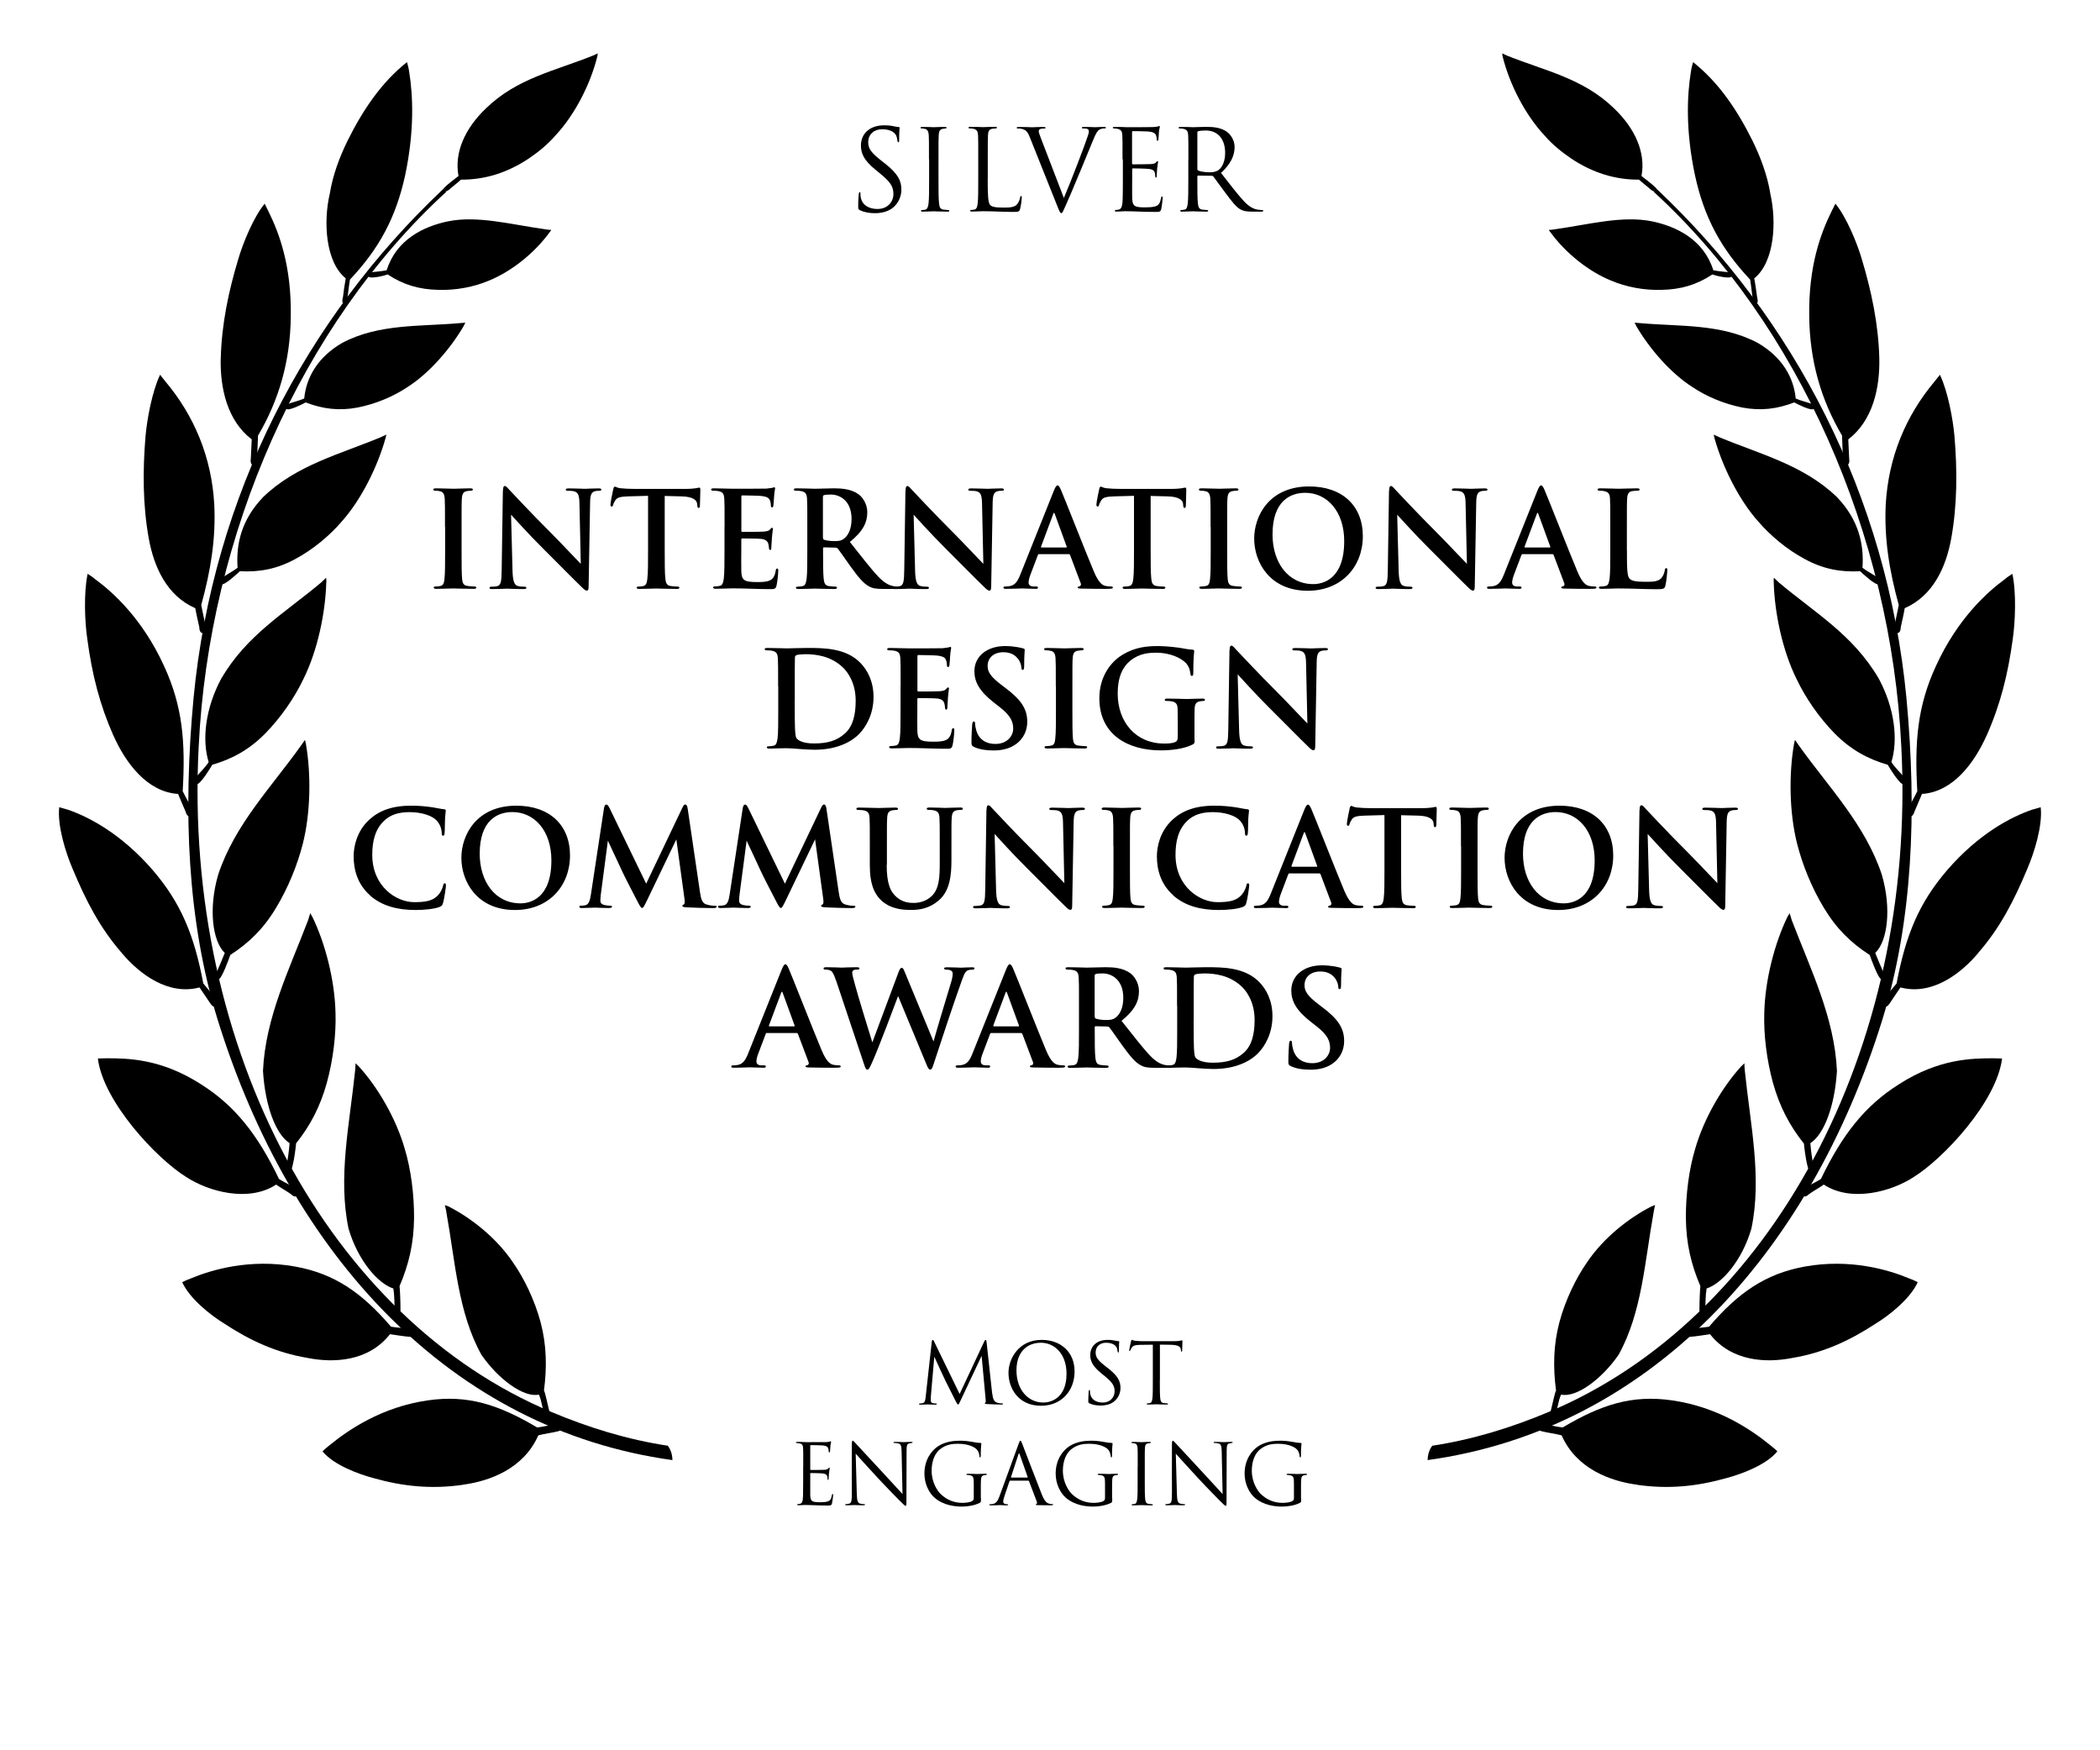 <?xml version="1.0" encoding="UTF-8"?>
<svg xmlns="http://www.w3.org/2000/svg" viewBox="0 0 300 250">
  <defs>
    <style>
      .cls-1 {
        fill-rule: evenodd;
      }
    </style>
  </defs>
  <g id="Layer_1" data-name="Layer 1">
    <g id="Laurels">
      <g>
        <path class="cls-1" d="M203.95,208.55c31.54-4.36,54.51-29.14,64.99-63.01,4.29-14.01,4.93-29.55,3.41-45.83-2.78-29.02-16.11-54.23-35.57-72.62-.07-.08-.12-.11-.14-.03-.06.08-.22.18-.31.23-.1.06-.14.01-.06.13,20.64,18.9,33.91,48.93,35.35,79.29,2.23,43.34-18.83,81.76-50.39,94.97-5.3,2.23-10.84,3.94-16.62,4.82-.4.52-.65,1.24-.66,2.04"/>
        <path class="cls-1" d="M282.59,136.14c-2.59,3.07-6.68,6.07-11.1,4.9-.22.35-1.4,2.04-1.55,2.3-.2.32-.57.64-.87.36-.17-.13-.32-.36-.14-.76.63-.8,1.28-1.61,2.01-2.47,1.3-6.89,3.19-11.47,7.17-16.12,4.58-5.32,9.29-7.71,12.19-8.7.43-.13.81-.23,1.23-.35.29,2.66-.94,6.53-1.9,8.76-1.87,4.5-3.89,8.46-7.05,12.07"/>
        <path class="cls-1" d="M244.63,39.2c.36.15,2.51.71,2.77.27.09-.12-.03-.54-.22-.57-.78-.08-1.66-.14-2.42-.3-1.37-4.36-5.24-6.26-8.78-6.99-4.25-.85-8.93.45-13.93,1.15-.25.05-.53.07-.78.08.07.17.2.29.31.45,2.11,2.87,5.37,5.49,8.58,6.79,2.14.91,4.72,1.41,7.26,1.32,2.65-.06,4.9-.68,7.21-2.2"/>
        <path class="cls-1" d="M236.34,27.29c-.17.06-.18.01-.48-.18-.61-.55-1.11-.9-1.72-1.45-3.41.02-6.63-.98-9.69-3.02-1.35-.92-2.71-2.01-3.84-3.33-2.72-2.92-4.91-7.18-5.91-11.09-.05-.22-.09-.38-.1-.59.25.1.48.22.73.33,5.51,2.2,10.82,3.23,15.24,7.51,2.99,2.85,4.56,6.31,3.93,9.67.67.54,1.39,1.04,2.04,1.68.31.23-.03.47-.2.48"/>
        <path class="cls-1" d="M256.32,57.48c.36.2,2.45,1.27,2.75.92.14-.13.07-.59-.12-.67-.77-.29-1.69-.48-2.42-.81-.29-3.08-2-5.96-5.44-7.95-5.23-2.77-11.2-2.31-16.8-2.82-.28-.02-.53-.04-.78-.06.09.16.17.31.24.48,1.88,3.22,4.89,6.71,8,8.7,2.06,1.39,4.62,2.44,7.15,2.94,2.66.5,4.97.21,7.42-.73"/>
        <path class="cls-1" d="M283.78,105.1c-1.71,3.81-4.75,8.02-9.21,8.3-.15.39-.96,2.23-1.07,2.52-.1.4-.38.83-.75.65-.16-.06-.35-.28-.31-.69.44-1.03.96-1.83,1.46-2.87-.4-7.02,0-12.15,2.69-17.94,3.05-6.66,7.26-10.48,9.84-12.36.32-.28.68-.51,1.05-.75.59,2.71.41,6.93.05,9.37-.68,4.98-1.75,9.29-3.74,13.76"/>
        <path class="cls-1" d="M278.75,76.9c-.74,4.08-2.58,8.19-6.65,9.97-.04.43-.5,2.41-.56,2.71,0,.42-.15.9-.55.84-.13-.03-.41-.13-.43-.56.17-1.06.48-2.29.69-3.45-1.36-4.95-2.09-9.48-1.86-14.34.38-6.82,2.92-12.73,6.92-17.51.31-.35.55-.71.82-1.03,1.13,2.34,1.87,6.37,2.08,8.77.41,4.9.4,9.82-.46,14.6"/>
        <path class="cls-1" d="M268.47,51.16c.1,4.2-.9,8.89-4.43,11.6.03.42.1,2.46.13,2.74.06.38.03.89-.37.97-.15.01-.39-.02-.49-.43-.08-1.06-.11-2.67-.16-3.82-3-5.1-4.61-10.63-4.69-17-.12-7.34,1.71-12,3.15-14.95.19-.4.39-.79.59-1.18,1.58,1.93,3.09,5.6,3.76,7.88,1.38,4.58,2.39,9.34,2.51,14.17"/>
        <path class="cls-1" d="M252.9,27.67c.91,3.93.64,9.72-2.29,12.09.1.51.36,2.27.4,2.65.1.42.2.83-.14.99-.14.05-.25.05-.41-.31-.19-1.09-.25-2.02-.44-3.15-4.19-4.46-6.57-8.88-7.88-14.91-1.34-6.31-1.15-11.33-.57-14.86.06-.43.18-.86.3-1.3,3.69,2.94,6.29,6.82,8.5,11.25,1.16,2.39,2.09,4.86,2.54,7.55"/>
        <path class="cls-1" d="M265.72,81.58c.33.31,2.21,2.09,2.67,1.86.13-.1.21-.7,0-.81-.71-.57-1.61-.98-2.32-1.53.23-3.41-.55-6.84-3.64-10.09-4.77-4.61-11.07-6.16-16.81-8.56-.25-.11-.52-.26-.81-.37.05.21.1.42.15.63,1.13,3.95,3.39,8.58,6.15,11.7,1.79,2.1,4.2,4.1,6.71,5.44,2.62,1.43,5.13,1.89,7.88,1.74"/>
        <path class="cls-1" d="M269.68,109.24c.26.45,1.74,2.89,2.24,2.76.18,0,.39-.58.24-.81-.63-.81-1.41-1.48-1.96-2.34.96-3.12.51-7.62-1.81-11.93-3.69-6.28-9.06-9.34-14.28-13.73-.23-.23-.46-.44-.7-.67-.02.21-.05.43-.02.68.12,4.32,1.24,9.72,3.26,13.78,1.3,2.75,3.23,5.51,5.44,7.78,2.32,2.34,4.74,3.65,7.59,4.48"/>
        <path class="cls-1" d="M267.09,136.37c.19.54,1.21,3.43,1.72,3.55.17-.02.5-.46.37-.75-.42-.96-.9-2.06-1.29-3.06,1.75-1.66,2.36-6.32.94-11.18-2.36-7.13-7.6-12.5-11.82-18.41-.2-.28-.39-.56-.59-.84-.06.21-.09.43-.14.64-.72,4.16-.69,9.69.45,14.19.76,3,2.09,6.31,3.82,9.15,1.79,2.99,3.9,5.04,6.53,6.73"/>
        <path class="cls-1" d="M273.41,168.11c-3.19,2.09-8.93,3.67-12.87,1.09-.3.24-1.96,1.21-2.14,1.39-.27.28-.69.48-.93.07-.14-.17-.22-.45.05-.76.81-.57,1.73-.94,2.61-1.5,3-6.24,6.24-10.45,11.18-13.55,5.66-3.63,10.38-3.69,13.43-3.69.43,0,.83.02,1.27.03-.76,6.16-8.37,14.29-12.61,16.92"/>
        <path class="cls-1" d="M257.7,163.3c.03.39.23,2.16.51,3.22.09.3.12.77.54.61.18-.04.33-.4.32-.57-.2-1.04-.37-2.23-.45-3.28,1.97-1.24,3.5-5.33,3.8-10.32-.34-7.57-3.73-14.42-6.46-21.54-.08-.31-.19-.65-.31-.98-.1.16-.19.35-.3.51-1.81,3.74-3.2,8.98-3.31,13.7-.1,3.1.33,6.68,1.24,10.02.95,3.4,2.37,6.1,4.4,8.65"/>
        <path class="cls-1" d="M256.06,193.96c-3.67.73-8.66.56-11.77-3.39-.78.11-2.05.32-2.87.38-.22.02-.4-.14-.5-.44-.06-.2,0-.46.38-.65.92-.21,1.86-.19,2.85-.36,4.14-4.84,8.05-7.57,13.67-8.59,6.52-1.18,12.04.48,14.96,1.71.41.15.82.32,1.18.52-1.05,2.36-4.11,4.77-6.01,5.92-3.66,2.41-7.45,4.16-11.89,4.9"/>
        <path class="cls-1" d="M242.91,183.73c-.06.44-.13,2.13-.13,3.26.02.3-.06.74.37.75.2,0,.41-.24.44-.45.07-1.06.03-2.17.21-3.25,2.18-.69,5.07-3.99,6.4-8.55,1.53-7.32-.15-14.85-.94-22.56-.05-.33-.04-.69-.06-1.06-.13.15-.31.28-.44.42-2.67,2.91-5.34,7.41-6.6,11.83-.87,2.89-1.34,6.47-1.32,9.89.04,3.61.75,6.62,2.08,9.71"/>
        <path class="cls-1" d="M222.29,198.62c-.18.31-.45,1.72-.73,2.81-.08.24-.24.64.13.79.2.08.47-.08.52-.25.37-.92.37-1.86.81-2.78,2.12.5,5.8-2.18,8.22-5.7,3.34-6.06,3.7-13.18,5-20.38.04-.34.14-.65.2-.98-.16.04-.34.13-.52.19-3.21,1.63-6.85,4.48-9.2,7.98-1.59,2.27-3.1,5.4-3.95,8.56-.87,3.3-.91,6.45-.48,9.76"/>
        <path class="cls-1" d="M233.87,212.07c-3.75-.5-8.65-2.23-10.78-7.05-.76-.22-2.09-.38-2.9-.6-.22-.04-.35-.27-.37-.58,0-.17.11-.43.5-.49.95.14,1.85.43,2.92.54,5.46-3.24,9.88-4.7,15.62-3.87,6.61.94,11.4,4.26,13.98,6.36.37.31.73.58,1.07.92-1.6,1.96-5.16,3.26-7.27,3.82-4.15,1.17-8.23,1.62-12.78.96"/>
      </g>
      <g>
        <path class="cls-1" d="M96.05,208.55c-31.54-4.36-54.51-29.14-64.99-63.01-4.3-14.01-4.93-29.55-3.41-45.83,2.78-29.02,16.11-54.23,35.57-72.62.07-.08.12-.11.14-.03.06.08.22.18.31.23.1.06.14.01.06.13-20.64,18.9-33.91,48.93-35.35,79.29-2.23,43.34,18.83,81.76,50.4,94.97,5.3,2.23,10.83,3.94,16.62,4.82.4.52.65,1.24.66,2.04"/>
        <path class="cls-1" d="M17.41,136.14c2.59,3.07,6.67,6.07,11.09,4.9.22.35,1.4,2.04,1.56,2.3.2.32.57.64.86.36.17-.13.32-.36.14-.76-.64-.8-1.28-1.61-2.02-2.47-1.29-6.89-3.19-11.47-7.16-16.12-4.58-5.32-9.29-7.71-12.19-8.7-.43-.13-.81-.23-1.23-.35-.29,2.66.94,6.53,1.9,8.76,1.87,4.5,3.89,8.46,7.05,12.07"/>
        <path class="cls-1" d="M55.37,39.2c-.36.15-2.51.71-2.77.27-.09-.12.03-.54.22-.57.78-.08,1.66-.14,2.42-.3,1.37-4.36,5.24-6.26,8.78-6.99,4.25-.85,8.93.45,13.94,1.15.25.05.53.07.78.08-.07.17-.2.29-.31.45-2.11,2.87-5.37,5.49-8.58,6.79-2.14.91-4.73,1.41-7.26,1.32-2.65-.06-4.91-.68-7.21-2.2"/>
        <path class="cls-1" d="M63.66,27.29c.17.06.18.01.48-.18.61-.55,1.11-.9,1.71-1.45,3.41.02,6.63-.98,9.69-3.02,1.36-.92,2.71-2.01,3.85-3.33,2.71-2.92,4.9-7.18,5.9-11.09.05-.22.09-.38.1-.59-.25.1-.48.22-.73.33-5.5,2.2-10.81,3.23-15.23,7.51-2.99,2.85-4.56,6.31-3.93,9.67-.68.54-1.4,1.04-2.04,1.68-.31.23.03.47.21.48"/>
        <path class="cls-1" d="M43.67,57.48c-.36.2-2.45,1.27-2.75.92-.13-.13-.07-.59.12-.67.77-.29,1.68-.48,2.42-.81.29-3.08,2-5.96,5.44-7.95,5.23-2.77,11.2-2.31,16.8-2.82.28-.02.53-.04.78-.06-.08.16-.17.31-.24.48-1.88,3.22-4.89,6.71-8,8.7-2.07,1.39-4.62,2.44-7.16,2.94-2.65.5-4.96.21-7.41-.73"/>
        <path class="cls-1" d="M16.22,105.1c1.71,3.81,4.75,8.02,9.22,8.3.14.39.96,2.23,1.07,2.52.09.4.37.83.75.65.16-.06.35-.28.3-.69-.44-1.03-.96-1.83-1.46-2.87.41-7.02,0-12.15-2.69-17.94-3.05-6.66-7.26-10.48-9.84-12.36-.32-.28-.68-.51-1.05-.75-.58,2.71-.41,6.93-.04,9.37.67,4.98,1.75,9.29,3.73,13.76"/>
        <path class="cls-1" d="M21.25,76.9c.74,4.08,2.57,8.19,6.65,9.97.05.43.51,2.41.57,2.71,0,.42.14.9.55.84.12-.03.41-.13.42-.56-.17-1.06-.48-2.29-.69-3.45,1.36-4.95,2.1-9.48,1.86-14.34-.37-6.82-2.92-12.73-6.92-17.51-.3-.35-.55-.71-.82-1.03-1.13,2.34-1.87,6.37-2.08,8.77-.41,4.9-.4,9.82.46,14.6"/>
        <path class="cls-1" d="M31.53,51.16c-.1,4.2.89,8.89,4.43,11.6-.03.42-.1,2.46-.13,2.74-.06.38-.03.89.37.97.15.01.4-.02.49-.43.08-1.06.11-2.67.17-3.82,3-5.1,4.61-10.63,4.68-17,.12-7.34-1.71-12-3.15-14.95-.19-.4-.39-.79-.58-1.18-1.59,1.93-3.09,5.6-3.76,7.88-1.39,4.58-2.39,9.34-2.51,14.17"/>
        <path class="cls-1" d="M47.11,27.67c-.92,3.93-.65,9.72,2.28,12.09-.1.51-.36,2.27-.39,2.65-.1.42-.2.83.14.99.14.05.25.05.41-.31.19-1.09.25-2.02.44-3.15,4.2-4.46,6.57-8.88,7.89-14.91,1.33-6.31,1.14-11.33.56-14.86-.06-.43-.18-.86-.3-1.3-3.69,2.94-6.29,6.82-8.5,11.25-1.16,2.39-2.09,4.86-2.53,7.55"/>
        <path class="cls-1" d="M34.28,81.58c-.34.31-2.21,2.09-2.67,1.86-.13-.1-.21-.7,0-.81.72-.57,1.61-.98,2.33-1.53-.23-3.41.54-6.84,3.64-10.09,4.77-4.61,11.08-6.16,16.81-8.56.26-.11.52-.26.81-.37-.05.21-.1.42-.16.63-1.12,3.95-3.39,8.58-6.15,11.7-1.79,2.1-4.2,4.1-6.71,5.44-2.62,1.43-5.13,1.89-7.88,1.74"/>
        <path class="cls-1" d="M30.32,109.24c-.26.45-1.74,2.89-2.23,2.76-.19,0-.4-.58-.24-.81.63-.81,1.41-1.48,1.96-2.34-.97-3.12-.51-7.62,1.8-11.93,3.69-6.28,9.06-9.34,14.28-13.73.23-.23.46-.44.7-.67.02.21.05.43.02.68-.12,4.32-1.24,9.72-3.26,13.78-1.31,2.75-3.24,5.51-5.45,7.78-2.31,2.34-4.74,3.65-7.59,4.48"/>
        <path class="cls-1" d="M32.91,136.37c-.19.54-1.21,3.43-1.72,3.55-.17-.02-.5-.46-.37-.75.42-.96.9-2.06,1.29-3.06-1.75-1.66-2.36-6.32-.94-11.18,2.35-7.13,7.6-12.5,11.81-18.41.2-.28.39-.56.59-.84.06.21.09.43.14.64.72,4.16.69,9.69-.45,14.19-.76,3-2.1,6.31-3.82,9.15-1.78,2.99-3.9,5.04-6.53,6.73"/>
        <path class="cls-1" d="M26.59,168.11c3.19,2.09,8.92,3.67,12.86,1.09.3.24,1.96,1.21,2.14,1.39.27.28.69.48.93.07.14-.17.22-.45-.05-.76-.81-.57-1.73-.94-2.61-1.5-3-6.24-6.24-10.45-11.18-13.55-5.66-3.63-10.38-3.69-13.43-3.69-.43,0-.84.02-1.27.03.76,6.16,8.37,14.29,12.61,16.92"/>
        <path class="cls-1" d="M42.3,163.3c-.03.39-.23,2.16-.51,3.22-.09.3-.12.77-.54.61-.18-.04-.34-.4-.33-.57.21-1.04.37-2.23.45-3.28-1.97-1.24-3.5-5.33-3.8-10.32.34-7.57,3.73-14.42,6.45-21.54.08-.31.19-.65.31-.98.1.16.18.35.29.51,1.82,3.74,3.2,8.98,3.31,13.7.1,3.1-.33,6.68-1.24,10.02-.95,3.4-2.36,6.1-4.4,8.65"/>
        <path class="cls-1" d="M43.94,193.96c3.67.73,8.66.56,11.77-3.39.78.11,2.06.32,2.88.38.22.02.4-.14.49-.44.06-.2,0-.46-.37-.65-.92-.21-1.86-.19-2.85-.36-4.14-4.84-8.05-7.57-13.67-8.59-6.52-1.18-12.04.48-14.97,1.71-.41.15-.82.32-1.19.52,1.06,2.36,4.12,4.77,6.02,5.92,3.66,2.41,7.44,4.16,11.89,4.9"/>
        <path class="cls-1" d="M57.08,183.73c.06.44.13,2.13.13,3.26-.02.3.06.74-.37.75-.2,0-.41-.24-.44-.45-.07-1.06-.03-2.17-.21-3.25-2.18-.69-5.06-3.99-6.4-8.55-1.53-7.32.14-14.85.94-22.56.05-.33.04-.69.06-1.06.14.15.31.28.44.42,2.67,2.91,5.34,7.41,6.6,11.83.87,2.89,1.34,6.47,1.32,9.89-.04,3.61-.75,6.62-2.08,9.71"/>
        <path class="cls-1" d="M77.71,198.62c.19.31.45,1.72.73,2.81.08.24.24.64-.13.79-.2.08-.46-.08-.52-.25-.38-.92-.38-1.86-.81-2.78-2.12.5-5.8-2.18-8.22-5.7-3.34-6.06-3.7-13.18-5-20.38-.04-.34-.14-.65-.21-.98.16.04.34.13.52.19,3.21,1.63,6.85,4.48,9.2,7.98,1.6,2.27,3.11,5.4,3.96,8.56.87,3.3.91,6.45.48,9.76"/>
        <path class="cls-1" d="M66.12,212.07c3.76-.5,8.65-2.23,10.78-7.05.75-.22,2.08-.38,2.89-.6.22-.04.35-.27.37-.58,0-.17-.12-.43-.5-.49-.95.14-1.86.43-2.92.54-5.47-3.24-9.89-4.7-15.62-3.87-6.61.94-11.4,4.26-13.98,6.36-.38.31-.73.58-1.07.92,1.6,1.96,5.17,3.26,7.27,3.82,4.15,1.17,8.24,1.62,12.78.96"/>
      </g>
    </g>
  </g>
  <g id="Layer_2" data-name="Layer 2">
    <g>
      <path d="M141.76,199.07c.05.43.13,1.1.65,1.27.35.11.62.11.74.11.06,0,.13.01.13.07,0,.07-.04.1-.18.1-.26,0-1.63-.04-2.08-.07-.28-.02-.34-.06-.34-.12,0-.05.02-.06.08-.08.08-.04.07-.22.05-.43l-.58-6.26-2.97,6.31c-.25.53-.29.64-.4.64-.08,0-.14-.12-.37-.55-.31-.59-1.34-2.66-1.4-2.78-.11-.22-1.49-3.18-1.62-3.5l-.49,5.65c-.01.19-.02.36-.02.56,0,.3.14.4.32.43.2.05.36.05.43.05s.12.02.12.06c0,.08-.06.11-.18.11-.44,0-1.06-.04-1.15-.04-.11,0-.68.04-1.01.04-.12,0-.2-.01-.2-.1,0-.05.06-.07.12-.07.1,0,.18,0,.36-.04.4-.07.42-.5.48-1l.86-7.8c.01-.13.06-.24.13-.24s.12.05.18.18l3.67,7.54,3.53-7.53c.05-.11.1-.19.18-.19s.12.1.14.32l.8,7.36Z"/>
      <path d="M144.07,196.07c0-1.94,1.42-4.69,4.73-4.69,2.7,0,4.71,1.7,4.71,4.5s-1.9,4.91-4.79,4.91c-3.29,0-4.65-2.55-4.65-4.71ZM152.36,196.22c0-2.88-1.75-4.43-3.65-4.43-2,0-3.5,1.32-3.5,3.95,0,2.79,1.68,4.59,3.84,4.59,1.08,0,3.31-.62,3.31-4.11Z"/>
      <path d="M155.65,200.46c-.17-.08-.18-.13-.18-.46,0-.6.05-1.08.06-1.27.01-.13.04-.19.1-.19.07,0,.08.04.08.13,0,.11,0,.28.04.44.18.89.97,1.22,1.77,1.22,1.15,0,1.71-.83,1.71-1.59,0-.83-.35-1.31-1.38-2.16l-.54-.44c-1.27-1.04-1.56-1.79-1.56-2.6,0-1.28.96-2.16,2.48-2.16.47,0,.82.05,1.12.12.23.05.32.06.42.06s.12.02.12.08-.05.46-.05,1.27c0,.19-.02.28-.08.28-.07,0-.08-.06-.1-.16-.01-.14-.08-.47-.16-.6-.07-.13-.4-.64-1.5-.64-.83,0-1.48.52-1.48,1.39,0,.68.31,1.12,1.46,2.01l.34.26c1.42,1.12,1.75,1.86,1.75,2.82,0,.49-.19,1.4-1.02,1.99-.52.36-1.16.5-1.81.5-.56,0-1.12-.08-1.61-.32Z"/>
      <path d="M165.69,197.14c0,1.15,0,2.1.06,2.6.04.35.11.61.47.66.17.02.43.05.54.05.07,0,.1.04.1.07,0,.06-.06.1-.19.1-.66,0-1.42-.04-1.48-.04s-.82.04-1.18.04c-.13,0-.19-.02-.19-.1,0-.04.02-.07.1-.07.11,0,.25-.02.36-.05.24-.05.3-.31.35-.66.06-.5.06-1.45.06-2.6v-5.07c-.59.01-1.19.01-1.78.02-.74.01-1.03.1-1.22.38-.13.2-.17.29-.2.37-.04.1-.07.12-.12.12-.04,0-.06-.04-.06-.11,0-.12.24-1.15.26-1.25.02-.07.07-.23.12-.23.08,0,.2.12.53.14.35.04.8.06.95.06h4.5c.38,0,.66-.02.85-.06.18-.02.29-.06.34-.06.06,0,.06.07.06.14,0,.36-.04,1.19-.04,1.32,0,.11-.04.16-.08.16-.06,0-.08-.04-.1-.2,0-.05-.01-.08-.01-.13-.04-.36-.32-.64-1.48-.66-.5-.01-1.01-.01-1.51-.02v5.07Z"/>
      <path d="M114.75,209.43c0-1.87,0-2.21-.02-2.59-.02-.41-.12-.6-.52-.68-.08-.02-.24-.02-.35-.04-.08-.01-.16-.02-.16-.07,0-.07.06-.1.19-.1.28,0,.6,0,1.36.04.08,0,2.47,0,2.75-.01.26-.01.48-.04.55-.07.07-.04.1-.05.13-.05s.05.05.05.11c0,.08-.07.23-.1.56-.01.18-.02.41-.05.72-.01.12-.05.2-.1.2-.07,0-.1-.06-.1-.16,0-.16-.02-.3-.06-.4-.08-.28-.34-.4-.86-.44-.2-.02-1.51-.04-1.64-.04-.05,0-.07.04-.07.12v3.31c0,.08.01.12.07.12.16,0,1.63,0,1.91-.02.32-.02.48-.06.6-.2.06-.07.1-.12.14-.12.04,0,.06.02.06.1s-.06.28-.1.67c-.04.37-.04.65-.05.82-.01.12-.04.18-.08.18-.07,0-.08-.1-.08-.19,0-.11-.01-.23-.05-.34-.05-.18-.19-.35-.62-.4-.32-.04-1.51-.06-1.72-.06-.06,0-.08.04-.08.08v1.05c0,.41-.01,1.8,0,2.05.02.49.1.76.4.88.2.08.53.11,1,.11.36,0,.76-.01,1.08-.11.38-.12.52-.37.61-.89.02-.13.05-.18.11-.18.07,0,.07.1.07.18,0,.1-.1.91-.16,1.16-.08.31-.18.31-.65.31-.89,0-1.28-.02-1.75-.04-.48-.01-1.03-.04-1.5-.04-.29,0-.58.05-.89.04-.13,0-.19-.02-.19-.1,0-.04.06-.06.13-.07.12-.01.19-.01.28-.04.25-.06.41-.23.43-1.13.01-.47.02-1.08.02-2.15v-2.11Z"/>
      <path d="M121.68,211.48c0-4.33.02-2.77.01-5.1,0-.47.04-.6.13-.6s.3.26.42.38c.18.2,1.97,2.13,3.81,4.11,1.19,1.27,2.49,2.73,2.88,3.13l-.13-6.09c-.01-.78-.1-1.04-.47-1.14-.22-.05-.41-.06-.52-.06-.13,0-.17-.04-.17-.08,0-.07.1-.08.24-.08.54,0,1.12.04,1.25.04s.53-.04,1.02-.04c.13,0,.22.01.22.08,0,.05-.05.07-.13.08-.1.01-.17.02-.31.05-.34.07-.42.25-.42,1.08l-.02,7c0,.79-.02.85-.11.85-.1,0-.24-.13-.88-.77-.13-.12-1.86-1.88-3.13-3.25-1.39-1.5-2.75-3.01-3.13-3.44l.16,5.75c.02.98.14,1.29.47,1.39.23.06.49.07.6.07.06,0,.1.02.1.07,0,.07-.07.1-.22.1-.68,0-1.16-.04-1.27-.04s-.61.04-1.15.04c-.12,0-.19-.01-.19-.1,0-.05.04-.07.1-.07.1,0,.31-.01.49-.07.3-.08.36-.43.36-1.52v-1.77Z"/>
      <path d="M140.14,214c0,.54-.01.56-.16.65-.77.41-1.85.54-2.54.54-.91,0-2.61-.12-3.95-1.28-.73-.64-1.43-1.92-1.43-3.42,0-1.92.94-3.27,2-3.95,1.08-.67,2.27-.76,3.19-.76.76,0,1.61.16,1.83.2.25.06.67.11.97.12.12.01.14.06.14.11,0,.17-.08.5-.08,1.7,0,.19-.02.25-.11.25-.06,0-.07-.07-.08-.18-.01-.17-.07-.5-.25-.79-.3-.46-1.27-.97-2.82-.97-.76,0-1.66.07-2.57.79-.7.55-1.19,1.64-1.19,3.05,0,1.69.85,2.91,1.27,3.32.95.92,2.04,1.28,3.14,1.28.43,0,1.06-.07,1.37-.25.16-.08.24-.22.24-.42v-2.04c0-.97-.06-1.1-.54-1.24-.1-.02-.3-.04-.41-.04-.05,0-.1-.02-.1-.07,0-.07.06-.1.19-.1.54,0,1.3.04,1.36.04s.82-.04,1.18-.04c.13,0,.19.02.19.1,0,.05-.05.07-.1.07-.08,0-.16.01-.3.04-.32.06-.42.26-.44.68-.02.38-.02.74-.02,1.25v1.34Z"/>
      <path d="M144.33,211.48c-.06,0-.1.04-.12.1l-.72,2.12c-.11.3-.17.59-.17.8,0,.24.23.35.43.35h.11c.12,0,.16.02.16.07,0,.07-.11.1-.22.1-.29,0-.77-.04-.9-.04s-.79.04-1.35.04c-.16,0-.23-.02-.23-.1,0-.05.06-.07.17-.07.08,0,.19-.01.29-.02.55-.07.79-.53,1.01-1.13l2.72-7.45c.14-.4.19-.47.26-.47s.12.06.26.43c.18.46,2.06,5.41,2.79,7.23.43,1.07.78,1.26,1.03,1.33.18.06.37.07.47.07.07,0,.13.01.13.07,0,.07-.11.1-.24.1-.18,0-1.06,0-1.88-.02-.23-.01-.36-.01-.36-.08,0-.05.04-.07.08-.08.07-.02.14-.13.07-.32l-1.12-2.95s-.05-.07-.11-.07h-2.58ZM146.76,211.05c.06,0,.06-.04.05-.08l-1.14-3.24c-.06-.18-.12-.18-.18,0l-1.06,3.24c-.02.06,0,.08.04.08h2.29Z"/>
      <path d="M158.89,214c0,.54-.01.56-.16.65-.77.41-1.85.54-2.54.54-.91,0-2.61-.12-3.95-1.28-.73-.64-1.43-1.92-1.43-3.42,0-1.92.94-3.27,2-3.95,1.08-.67,2.27-.76,3.19-.76.76,0,1.61.16,1.83.2.25.06.67.11.97.12.12.01.14.06.14.11,0,.17-.08.5-.08,1.7,0,.19-.02.25-.11.25-.06,0-.07-.07-.08-.18-.01-.17-.07-.5-.25-.79-.3-.46-1.27-.97-2.82-.97-.76,0-1.66.07-2.57.79-.7.55-1.19,1.64-1.19,3.05,0,1.69.85,2.91,1.27,3.32.95.92,2.04,1.28,3.14,1.28.43,0,1.06-.07,1.37-.25.16-.08.24-.22.24-.42v-2.04c0-.97-.06-1.1-.54-1.24-.1-.02-.3-.04-.41-.04-.05,0-.1-.02-.1-.07,0-.07.06-.1.19-.1.54,0,1.3.04,1.36.04s.82-.04,1.18-.04c.13,0,.19.02.19.1,0,.05-.05.07-.1.07-.08,0-.16.01-.3.04-.32.06-.42.26-.44.68-.02.38-.02.74-.02,1.25v1.34Z"/>
      <path d="M162.53,209.43c0-1.87,0-2.21-.02-2.59-.02-.41-.14-.61-.41-.67-.13-.04-.29-.05-.37-.05-.05,0-.1-.02-.1-.07,0-.07.06-.1.19-.1.4,0,1.15.04,1.21.04s.82-.04,1.18-.04c.13,0,.19.02.19.1,0,.05-.05.07-.1.07-.08,0-.16.01-.3.04-.32.06-.42.26-.44.68-.02.38-.02.72-.02,2.59v2.11c0,1.15,0,2.1.06,2.6.04.35.11.61.47.66.17.02.42.05.49.05.11,0,.14.04.14.07,0,.06-.05.1-.18.1-.66,0-1.43-.04-1.49-.04s-.82.04-1.18.04c-.13,0-.19-.02-.19-.1,0-.04.02-.07.13-.07.07,0,.2-.01.31-.04.24-.05.31-.32.36-.67.06-.5.06-1.45.06-2.6v-2.11Z"/>
      <path d="M167.41,211.48c0-4.33.02-2.77.01-5.1,0-.47.04-.6.13-.6s.3.26.42.38c.18.2,1.97,2.13,3.81,4.11,1.19,1.27,2.49,2.73,2.88,3.13l-.13-6.09c-.01-.78-.1-1.04-.47-1.14-.22-.05-.41-.06-.52-.06-.13,0-.17-.04-.17-.08,0-.07.1-.08.24-.08.54,0,1.12.04,1.25.04s.53-.04,1.02-.04c.13,0,.22.01.22.08,0,.05-.05.07-.13.08-.1.01-.17.02-.31.05-.34.07-.42.25-.42,1.08l-.02,7c0,.79-.02.85-.11.85-.1,0-.24-.13-.88-.77-.13-.12-1.86-1.88-3.13-3.25-1.39-1.5-2.75-3.01-3.13-3.44l.16,5.75c.02.98.14,1.29.47,1.39.23.06.49.07.6.07.06,0,.1.02.1.07,0,.07-.07.1-.22.1-.68,0-1.16-.04-1.27-.04s-.61.04-1.15.04c-.12,0-.19-.01-.19-.1,0-.05.04-.07.1-.07.1,0,.31-.01.49-.07.3-.08.36-.43.36-1.52v-1.77Z"/>
      <path d="M185.88,214c0,.54-.01.56-.16.65-.77.41-1.85.54-2.54.54-.91,0-2.61-.12-3.95-1.28-.73-.64-1.43-1.92-1.43-3.42,0-1.92.94-3.27,2-3.95,1.08-.67,2.27-.76,3.19-.76.76,0,1.61.16,1.83.2.25.06.67.11.97.12.12.01.14.06.14.11,0,.17-.08.5-.08,1.7,0,.19-.02.25-.11.25-.06,0-.07-.07-.08-.18-.01-.17-.07-.5-.25-.79-.3-.46-1.27-.97-2.82-.97-.76,0-1.66.07-2.57.79-.7.55-1.19,1.64-1.19,3.05,0,1.69.85,2.91,1.27,3.32.95.92,2.04,1.28,3.14,1.28.43,0,1.06-.07,1.37-.25.16-.08.24-.22.24-.42v-2.04c0-.97-.06-1.1-.54-1.24-.1-.02-.3-.04-.41-.04-.05,0-.1-.02-.1-.07,0-.07.06-.1.19-.1.54,0,1.3.04,1.36.04s.82-.04,1.18-.04c.13,0,.19.02.19.1,0,.05-.05.07-.1.07-.08,0-.16.01-.3.04-.32.06-.42.26-.44.68-.02.38-.02.74-.02,1.25v1.34Z"/>
    </g>
  </g>
  <g id="Layer_3_copy_2" data-name="Layer 3 copy 2">
    <g>
      <path d="M63.57,75.26c0-2.89,0-3.42-.04-4.03-.04-.65-.23-.97-.65-1.06-.21-.06-.46-.08-.68-.08-.19,0-.3-.04-.3-.19,0-.11.15-.15.46-.15.72,0,1.92.06,2.47.06.48,0,1.6-.06,2.32-.06.25,0,.4.04.4.15,0,.15-.11.19-.3.19s-.34.02-.57.06c-.51.1-.66.42-.7,1.08-.04.61-.04,1.14-.04,4.03v3.34c0,1.84,0,3.34.08,4.16.06.51.19.86.76.93.27.04.68.08.97.08.21,0,.3.06.3.15,0,.13-.15.19-.36.19-1.25,0-2.45-.06-2.96-.06-.44,0-1.63.06-2.39.06-.25,0-.38-.06-.38-.19,0-.09.08-.15.3-.15.29,0,.51-.04.68-.08.38-.08.49-.4.55-.95.1-.8.1-2.3.1-4.14v-3.34Z"/>
      <path d="M71.86,70.07c0-.38.06-.65.25-.65.21,0,.38.25.7.59.23.25,3.12,3.34,5.89,6.1,1.29,1.29,3.95,4.12,4.27,4.43l-.19-8.62c-.02-1.16-.19-1.52-.65-1.71-.28-.11-.74-.11-1.01-.11-.23,0-.3-.06-.3-.17,0-.15.21-.17.49-.17.99,0,1.9.06,2.3.06.21,0,.93-.06,1.86-.06.25,0,.44.02.44.17,0,.11-.11.17-.34.17-.19,0-.34,0-.57.06-.53.15-.68.55-.7,1.62-.08,4.01-.13,7.98-.21,11.99,0,.42-.08.59-.25.59-.21,0-.44-.21-.65-.42-1.2-1.14-3.63-3.63-5.6-5.58-2.07-2.05-4.24-4.48-4.58-4.84l.21,8.04c.04,1.48.29,1.98.67,2.11.32.11.68.13.99.13.21,0,.32.04.32.15,0,.15-.17.19-.44.19-1.23,0-1.99-.06-2.36-.06-.17,0-1.06.06-2.05.06-.25,0-.42-.02-.42-.19,0-.11.11-.15.3-.15.25,0,.59-.02.85-.09.49-.15.57-.7.59-2.36.06-4.03.13-8.72.17-11.25Z"/>
      <path d="M94.96,78.6c0,1.75,0,3.25.09,4.07.06.53.17.95.74,1.03.27.04.68.08.97.08.21,0,.3.06.3.15,0,.13-.15.19-.36.19-1.25,0-2.45-.06-2.98-.06-.44,0-1.63.06-2.39.06-.25,0-.38-.06-.38-.19,0-.09.08-.15.3-.15.29,0,.51-.04.68-.08.38-.08.49-.49.55-1.04.1-.8.1-2.3.1-4.05v-7.79c-.72.02-1.9.06-2.83.08-1.1.04-1.56.13-1.84.55-.19.29-.29.51-.32.67s-.09.23-.21.23c-.13,0-.17-.09-.17-.3,0-.3.36-2.03.4-2.18.06-.25.11-.36.23-.36.15,0,.34.19.82.23.55.06,1.27.09,1.9.09h7.52c.61,0,1.03-.06,1.31-.09.29-.06.44-.09.51-.09.13,0,.15.11.15.4,0,.4-.06,1.71-.06,2.2-.02.19-.06.3-.17.3-.15,0-.19-.09-.21-.38,0-.06-.02-.15-.02-.21-.04-.49-.55-1.03-2.24-1.06-.49-.02-1.27-.04-2.39-.06v7.79Z"/>
      <path d="M103.51,75.26c0-2.89,0-3.42-.04-4.03-.04-.65-.19-.95-.82-1.08-.15-.04-.48-.06-.74-.06-.21,0-.32-.04-.32-.17s.13-.17.42-.17c.87,0,1.75.06,2.74.06.61,0,4.39,0,4.75-.02.36-.04.67-.08.82-.11.1-.02.21-.08.3-.08s.11.08.11.17c0,.13-.1.36-.15,1.24-.02.19-.06,1.03-.1,1.25-.02.09-.06.21-.19.21s-.17-.11-.17-.34c0-.08-.02-.38-.11-.61-.13-.34-.32-.57-1.27-.68-.32-.04-2.32-.08-2.7-.08-.09,0-.13.06-.13.19v4.81c0,.13.02.21.13.21.42,0,2.6,0,3.04-.04.46-.04.74-.09.91-.29.13-.15.21-.25.3-.25.08,0,.13.04.13.15s-.08.42-.15,1.39c-.02.38-.08,1.14-.08,1.27,0,.15,0,.36-.17.36-.13,0-.17-.21-.17-.3-.02-.19-.02-.3-.08-.55-.1-.38-.36-.67-1.06-.74-.36-.04-2.24-.06-2.7-.06-.09,0-.11.08-.11.19v1.5c0,.65-.02,2.39,0,2.94.04,1.31.34,1.6,2.28,1.6.49,0,1.29,0,1.79-.23.49-.23.72-.63.85-1.41.04-.21.08-.29.21-.29.15,0,.15.15.15.34,0,.44-.15,1.73-.25,2.11-.13.49-.3.49-1.03.49-1.69,0-3.36-.11-5.26-.11-.76,0-1.54.06-2.39.06-.25,0-.38-.06-.38-.19,0-.09.08-.15.3-.15.29,0,.51-.04.68-.08.38-.08.47-.49.55-1.04.1-.8.1-2.3.1-4.05v-3.34Z"/>
      <path d="M115.33,75.26c0-2.89,0-3.42-.04-4.03-.04-.65-.19-.95-.82-1.08-.15-.04-.48-.06-.74-.06-.21,0-.32-.04-.32-.17s.13-.17.42-.17c1.01,0,2.2.06,2.6.06.65,0,2.09-.06,2.68-.06,1.2,0,2.47.11,3.5.82.53.36,1.29,1.33,1.29,2.6,0,1.41-.57,2.68-2.49,4.24,1.69,2.13,3,3.84,4.12,5.02,1.06,1.1,1.82,1.23,2.11,1.29.21.04.38.06.53.06s.23.06.23.15c0,.15-.13.19-.36.19h-1.86c-1.06,0-1.54-.09-2.03-.36-.82-.44-1.54-1.33-2.6-2.79-.76-1.04-1.63-2.34-1.88-2.62-.09-.11-.21-.13-.34-.13l-1.6-.04c-.1,0-.15.04-.15.15v.27c0,1.77,0,3.27.09,4.07.06.55.17.97.74,1.04.29.04.7.08.93.08.15,0,.23.06.23.15,0,.13-.13.19-.38.19-1.1,0-2.51-.06-2.79-.06-.36,0-1.56.06-2.32.06-.25,0-.38-.06-.38-.19,0-.09.08-.15.3-.15.29,0,.51-.04.68-.08.38-.08.47-.49.55-1.04.1-.8.1-2.3.1-4.05v-3.34ZM117.57,76.76c0,.21.04.29.17.34.4.13.97.19,1.44.19.76,0,1.01-.08,1.35-.32.57-.42,1.12-1.29,1.12-2.85,0-2.7-1.79-3.48-2.91-3.48-.48,0-.82.02-1.01.08-.13.04-.17.11-.17.27v5.78Z"/>
      <path d="M129.37,70.07c0-.38.06-.65.25-.65.21,0,.38.25.7.59.23.25,3.12,3.34,5.89,6.1,1.29,1.29,3.95,4.12,4.27,4.43l-.19-8.62c-.02-1.16-.19-1.52-.65-1.71-.28-.11-.74-.11-1.01-.11-.23,0-.3-.06-.3-.17,0-.15.21-.17.49-.17.99,0,1.9.06,2.3.06.21,0,.93-.06,1.86-.06.25,0,.44.02.44.17,0,.11-.11.17-.34.17-.19,0-.34,0-.57.06-.53.15-.68.55-.7,1.62-.08,4.01-.13,7.98-.21,11.99,0,.42-.08.59-.25.59-.21,0-.44-.21-.65-.42-1.2-1.14-3.63-3.63-5.6-5.58-2.07-2.05-4.24-4.48-4.58-4.84l.21,8.04c.04,1.48.29,1.98.67,2.11.32.11.68.13.99.13.21,0,.32.04.32.15,0,.15-.17.19-.44.19-1.23,0-1.99-.06-2.36-.06-.17,0-1.06.06-2.05.06-.25,0-.42-.02-.42-.19,0-.11.11-.15.3-.15.25,0,.59-.02.85-.09.49-.15.57-.7.59-2.36.06-4.03.13-8.72.17-11.25Z"/>
      <path d="M148.43,79.15c-.1,0-.13.04-.17.15l-1.03,2.72c-.19.47-.29.93-.29,1.16,0,.34.17.59.76.59h.29c.23,0,.29.04.29.15,0,.15-.11.19-.32.19-.61,0-1.42-.06-2.01-.06-.21,0-1.25.06-2.24.06-.25,0-.36-.04-.36-.19,0-.11.11-.15.27-.15.17,0,.4-.02.55-.04.87-.11,1.23-.76,1.61-1.71l4.77-11.93c.23-.55.36-.76.53-.76.15,0,.28.17.47.61.46,1.04,3.5,8.8,4.71,11.68.72,1.71,1.27,1.98,1.67,2.07.29.06.57.08.8.08.15,0,.25.04.25.15,0,.15-.17.19-.87.19s-2.2,0-3.72-.04c-.34-.02-.44-.04-.44-.15,0-.09.08-.15.27-.17.13-.04.27-.21.17-.44l-1.52-4.03c-.04-.09-.1-.13-.19-.13h-4.24ZM152.3,78.2c.09,0,.11-.06.09-.11l-1.71-4.69c-.06-.17-.13-.23-.21,0l-1.75,4.67c-.02.08,0,.13.08.13h3.5Z"/>
      <path d="M164.38,78.6c0,1.75,0,3.25.09,4.07.06.53.17.95.74,1.03.27.04.68.08.97.08.21,0,.3.06.3.15,0,.13-.15.19-.36.19-1.25,0-2.45-.06-2.98-.06-.44,0-1.63.06-2.39.06-.25,0-.38-.06-.38-.19,0-.09.08-.15.3-.15.29,0,.51-.04.68-.08.38-.08.49-.49.55-1.04.1-.8.1-2.3.1-4.05v-7.79c-.72.02-1.9.06-2.83.08-1.1.04-1.56.13-1.84.55-.19.29-.29.51-.32.67s-.09.23-.21.23c-.13,0-.17-.09-.17-.3,0-.3.36-2.03.4-2.18.06-.25.11-.36.23-.36.15,0,.34.19.82.23.55.06,1.27.09,1.9.09h7.52c.61,0,1.03-.06,1.31-.09.29-.06.44-.09.51-.09.13,0,.15.11.15.4,0,.4-.06,1.71-.06,2.2-.02.19-.06.3-.17.3-.15,0-.19-.09-.21-.38,0-.06-.02-.15-.02-.21-.04-.49-.55-1.03-2.24-1.06-.49-.02-1.27-.04-2.39-.06v7.79Z"/>
      <path d="M172.94,75.26c0-2.89,0-3.42-.04-4.03-.04-.65-.23-.97-.65-1.06-.21-.06-.46-.08-.68-.08-.19,0-.3-.04-.3-.19,0-.11.15-.15.46-.15.72,0,1.92.06,2.47.06.48,0,1.6-.06,2.32-.06.25,0,.4.04.4.15,0,.15-.11.19-.3.19s-.34.02-.57.06c-.51.1-.66.42-.7,1.08-.04.61-.04,1.14-.04,4.03v3.34c0,1.84,0,3.34.08,4.16.06.51.19.86.76.93.27.04.68.08.97.08.21,0,.3.06.3.15,0,.13-.15.19-.36.19-1.25,0-2.45-.06-2.96-.06-.44,0-1.63.06-2.39.06-.25,0-.38-.06-.38-.19,0-.09.08-.15.3-.15.29,0,.51-.04.68-.08.38-.08.49-.4.55-.95.1-.8.1-2.3.1-4.14v-3.34Z"/>
      <path d="M179.17,76.93c0-3.25,2.15-7.45,7.85-7.45,4.73,0,7.67,2.75,7.67,7.11s-3.04,7.79-7.86,7.79c-5.45,0-7.66-4.08-7.66-7.45ZM192.03,77.29c0-4.26-2.45-6.9-5.57-6.9-2.18,0-4.67,1.22-4.67,5.95,0,3.95,2.18,7.09,5.83,7.09,1.33,0,4.41-.65,4.41-6.14Z"/>
      <path d="M198.45,70.07c0-.38.06-.65.25-.65.21,0,.38.25.7.59.23.25,3.12,3.34,5.89,6.1,1.29,1.29,3.95,4.12,4.27,4.43l-.19-8.62c-.02-1.16-.19-1.52-.65-1.71-.28-.11-.74-.11-1.01-.11-.23,0-.3-.06-.3-.17,0-.15.21-.17.49-.17.99,0,1.9.06,2.3.06.21,0,.93-.06,1.86-.06.25,0,.44.02.44.17,0,.11-.11.17-.34.17-.19,0-.34,0-.57.06-.53.15-.68.55-.7,1.62-.08,4.01-.13,7.98-.21,11.99,0,.42-.08.59-.25.59-.21,0-.44-.21-.65-.42-1.2-1.14-3.63-3.63-5.6-5.58-2.07-2.05-4.24-4.48-4.58-4.84l.21,8.04c.04,1.48.29,1.98.67,2.11.32.11.68.13.99.13.21,0,.32.04.32.15,0,.15-.17.19-.44.19-1.23,0-1.99-.06-2.36-.06-.17,0-1.06.06-2.05.06-.25,0-.42-.02-.42-.19,0-.11.11-.15.3-.15.25,0,.59-.02.85-.09.49-.15.57-.7.59-2.36.06-4.03.13-8.72.17-11.25Z"/>
      <path d="M217.51,79.15c-.1,0-.13.04-.17.15l-1.03,2.72c-.19.47-.29.93-.29,1.16,0,.34.17.59.76.59h.29c.23,0,.29.04.29.15,0,.15-.11.19-.32.19-.61,0-1.42-.06-2.01-.06-.21,0-1.25.06-2.24.06-.25,0-.36-.04-.36-.19,0-.11.11-.15.27-.15.17,0,.4-.02.55-.04.87-.11,1.23-.76,1.61-1.71l4.77-11.93c.23-.55.36-.76.53-.76.15,0,.28.17.47.61.46,1.04,3.5,8.8,4.71,11.68.72,1.71,1.27,1.98,1.67,2.07.29.06.57.08.8.08.15,0,.25.04.25.15,0,.15-.17.19-.87.19s-2.2,0-3.72-.04c-.34-.02-.44-.04-.44-.15,0-.09.08-.15.27-.17.13-.04.27-.21.17-.44l-1.52-4.03c-.04-.09-.1-.13-.19-.13h-4.24ZM221.38,78.2c.09,0,.11-.06.09-.11l-1.71-4.69c-.06-.17-.13-.23-.21,0l-1.75,4.67c-.02.08,0,.13.08.13h3.5Z"/>
      <path d="M232.42,78.6c0,2.43,0,3.74.4,4.08.32.29.82.42,2.3.42,1.01,0,1.75-.02,2.22-.53.23-.25.46-.78.49-1.14.02-.17.06-.28.21-.28.13,0,.15.09.15.32,0,.21-.13,1.63-.28,2.18-.11.42-.21.51-1.2.51-1.75,0-3.5-.11-5.53-.11-.76,0-1.54.06-2.39.06-.25,0-.38-.06-.38-.19,0-.09.08-.15.3-.15.29,0,.51-.04.68-.08.38-.08.47-.49.55-1.04.1-.8.1-2.3.1-4.05v-3.34c0-2.89,0-3.42-.04-4.03-.04-.65-.19-.95-.82-1.08-.15-.04-.38-.06-.63-.06-.21,0-.32-.04-.32-.17s.13-.17.42-.17c.89,0,2.09.06,2.6.06.46,0,1.84-.06,2.58-.06.27,0,.4.04.4.17s-.11.17-.34.17c-.21,0-.51.02-.74.06-.51.1-.66.42-.7,1.08-.04.61-.04,1.14-.04,4.03v3.34Z"/>
      <path d="M111.16,98.06c0-2.89,0-3.42-.04-4.03-.04-.65-.19-.95-.82-1.08-.15-.04-.48-.06-.74-.06-.21,0-.32-.04-.32-.17s.13-.17.42-.17c1.01,0,2.2.06,2.74.06.59,0,1.79-.06,2.93-.06,2.37,0,5.55,0,7.62,2.17.95.99,1.84,2.57,1.84,4.83,0,2.39-1.01,4.22-2.07,5.3-.87.89-2.85,2.24-6.36,2.24-.68,0-1.46-.06-2.18-.11-.72-.06-1.39-.11-1.86-.11-.21,0-.63,0-1.08.02-.44,0-.93.04-1.31.04-.25,0-.38-.06-.38-.19,0-.09.08-.15.3-.15.29,0,.51-.04.68-.08.38-.08.47-.49.55-1.04.1-.8.1-2.3.1-4.05v-3.34ZM113.53,100.15c0,2.01.02,3.48.04,3.84.02.47.06,1.23.21,1.44.25.36.99.76,2.49.76,1.94,0,3.23-.38,4.37-1.37,1.22-1.04,1.6-2.77,1.6-4.73,0-2.41-1.01-3.97-1.82-4.75-1.75-1.67-3.91-1.9-5.4-1.9-.38,0-1.08.06-1.23.13-.17.08-.23.17-.23.38-.02.65-.02,2.3-.02,3.8v2.39Z"/>
      <path d="M128.66,98.06c0-2.89,0-3.42-.04-4.03-.04-.65-.19-.95-.82-1.08-.15-.04-.48-.06-.74-.06-.21,0-.32-.04-.32-.17s.13-.17.42-.17c.87,0,1.75.06,2.74.06.61,0,4.39,0,4.75-.02.36-.04.67-.08.82-.11.1-.02.21-.08.3-.08s.11.08.11.17c0,.13-.1.36-.15,1.24-.02.19-.06,1.03-.1,1.25-.02.09-.06.21-.19.21s-.17-.11-.17-.34c0-.08-.02-.38-.11-.61-.13-.34-.32-.57-1.27-.68-.32-.04-2.32-.08-2.7-.08-.09,0-.13.06-.13.19v4.81c0,.13.02.21.13.21.42,0,2.6,0,3.04-.04.46-.04.74-.09.91-.29.13-.15.21-.25.3-.25.08,0,.13.04.13.15s-.08.42-.15,1.39c-.02.38-.08,1.14-.08,1.27,0,.15,0,.36-.17.36-.13,0-.17-.21-.17-.3-.02-.19-.02-.3-.08-.55-.1-.38-.36-.67-1.06-.74-.36-.04-2.24-.06-2.7-.06-.09,0-.11.08-.11.19v1.5c0,.65-.02,2.39,0,2.94.04,1.31.34,1.6,2.28,1.6.49,0,1.29,0,1.79-.23.49-.23.72-.63.85-1.41.04-.21.08-.29.21-.29.15,0,.15.15.15.34,0,.44-.15,1.73-.25,2.11-.13.49-.3.49-1.03.49-1.69,0-3.36-.11-5.26-.11-.76,0-1.54.06-2.39.06-.25,0-.38-.06-.38-.19,0-.09.08-.15.3-.15.29,0,.51-.04.68-.08.38-.08.47-.49.55-1.04.1-.8.1-2.3.1-4.05v-3.34Z"/>
      <path d="M139.14,106.68c-.3-.13-.36-.23-.36-.65,0-1.04.08-2.19.1-2.49.02-.29.08-.49.23-.49.17,0,.19.17.19.32,0,.25.08.65.17.97.42,1.41,1.54,1.92,2.72,1.92,1.71,0,2.55-1.16,2.55-2.17,0-.93-.28-1.8-1.86-3.04l-.87-.68c-2.09-1.63-2.81-2.96-2.81-4.5,0-2.09,1.75-3.59,4.39-3.59.72,0,1.29.08,1.75.15.32.06.57.11.78.17.17.04.27.09.27.23,0,.25-.08.8-.08,2.28,0,.42-.06.57-.21.57-.13,0-.19-.11-.19-.34,0-.17-.09-.76-.49-1.25-.29-.36-.84-.93-2.07-.93-1.41,0-2.26.82-2.26,1.96,0,.87.44,1.54,2.01,2.74l.53.4c2.3,1.73,3.12,3.04,3.12,4.84,0,1.1-.42,2.41-1.79,3.31-.95.61-2.01.78-3.02.78-1.1,0-1.96-.13-2.77-.49Z"/>
      <path d="M150.83,98.06c0-2.89,0-3.42-.04-4.03-.04-.65-.23-.97-.65-1.06-.21-.06-.46-.08-.68-.08-.19,0-.3-.04-.3-.19,0-.11.15-.15.46-.15.72,0,1.92.06,2.47.06.48,0,1.6-.06,2.32-.06.25,0,.4.04.4.15,0,.15-.11.19-.3.19s-.34.02-.57.06c-.51.1-.66.42-.7,1.08-.04.61-.04,1.14-.04,4.03v3.34c0,1.84,0,3.34.08,4.16.06.51.19.86.76.93.27.04.68.08.97.08.21,0,.3.06.3.15,0,.13-.15.19-.36.19-1.25,0-2.45-.06-2.96-.06-.44,0-1.63.06-2.39.06-.25,0-.38-.06-.38-.19,0-.09.08-.15.3-.15.29,0,.51-.04.68-.08.38-.08.49-.4.55-.95.1-.8.1-2.3.1-4.14v-3.34Z"/>
      <path d="M170.66,105.64c0,.51-.02.55-.25.68-1.23.65-3.1.86-4.58.86-4.65,0-8.78-2.2-8.78-7.45,0-3.04,1.58-5.17,3.31-6.21,1.82-1.1,3.51-1.24,5.11-1.24,1.31,0,2.98.23,3.36.3.4.08,1.06.19,1.5.21.23.02.27.09.27.23,0,.21-.13.74-.13,3.12,0,.3-.06.4-.21.4-.13,0-.17-.09-.19-.25-.06-.44-.15-1.04-.65-1.58-.57-.61-2.09-1.48-4.24-1.48-1.04,0-2.43.08-3.76,1.18-1.06.89-1.75,2.32-1.75,4.65,0,4.08,2.6,7.14,6.61,7.14.49,0,1.16,0,1.61-.21.29-.13.36-.38.36-.7v-1.79c0-.95,0-1.67-.02-2.24-.02-.65-.19-.95-.82-1.08-.15-.04-.48-.06-.74-.06-.17,0-.28-.04-.28-.15,0-.15.13-.19.4-.19.99,0,2.18.06,2.75.06s1.6-.06,2.22-.06c.25,0,.38.04.38.19,0,.11-.11.15-.25.15-.15,0-.29.02-.51.06-.51.09-.7.42-.72,1.08-.02.57-.02,1.33-.02,2.28v2.09Z"/>
      <path d="M175.66,92.87c0-.38.06-.65.25-.65.21,0,.38.25.7.59.23.25,3.12,3.34,5.89,6.1,1.29,1.29,3.95,4.12,4.27,4.43l-.19-8.62c-.02-1.16-.19-1.52-.65-1.71-.28-.11-.74-.11-1.01-.11-.23,0-.3-.06-.3-.17,0-.15.21-.17.49-.17.99,0,1.9.06,2.3.06.21,0,.93-.06,1.86-.06.25,0,.44.02.44.17,0,.11-.11.17-.34.17-.19,0-.34,0-.57.06-.53.15-.68.55-.7,1.62-.08,4.01-.13,7.98-.21,11.99,0,.42-.08.59-.25.59-.21,0-.44-.21-.65-.42-1.2-1.14-3.63-3.63-5.6-5.58-2.07-2.05-4.24-4.48-4.58-4.84l.21,8.04c.04,1.48.29,1.98.67,2.11.32.11.68.13.99.13.21,0,.32.04.32.15,0,.15-.17.19-.44.19-1.23,0-1.99-.06-2.36-.06-.17,0-1.06.06-2.05.06-.25,0-.42-.02-.42-.19,0-.11.11-.15.3-.15.25,0,.59-.02.85-.09.49-.15.57-.7.59-2.36.06-4.03.13-8.72.17-11.25Z"/>
      <path d="M52.88,127.9c-1.86-1.63-2.36-3.76-2.36-5.6,0-1.29.4-3.53,2.22-5.21,1.37-1.25,3.17-2.01,6-2.01,1.18,0,1.88.08,2.75.19.72.09,1.39.27,1.96.32.21.02.23.11.23.23,0,.15-.06.38-.1,1.04-.04.63-.02,1.67-.06,2.05-.02.29-.06.46-.23.46-.15,0-.19-.17-.19-.44-.02-.59-.27-1.25-.74-1.75-.63-.67-2.11-1.18-3.86-1.18-1.65,0-2.74.42-3.57,1.18-1.39,1.27-1.75,3.08-1.75,4.92,0,4.52,3.44,6.76,5.98,6.76,1.69,0,2.72-.19,3.48-1.06.32-.36.57-.91.65-1.25.06-.3.09-.38.25-.38.13,0,.17.13.17.29,0,.23-.23,1.88-.42,2.53-.1.32-.17.42-.49.55-.76.3-2.2.44-3.42.44-2.6,0-4.79-.57-6.52-2.07Z"/>
      <path d="M65.91,122.53c0-3.25,2.15-7.45,7.85-7.45,4.73,0,7.67,2.75,7.67,7.11s-3.04,7.79-7.86,7.79c-5.45,0-7.66-4.08-7.66-7.45ZM78.77,122.89c0-4.26-2.45-6.9-5.57-6.9-2.18,0-4.67,1.22-4.67,5.95,0,3.95,2.18,7.09,5.83,7.09,1.33,0,4.41-.65,4.41-6.14Z"/>
      <path d="M99.97,127.26c.17,1.2.36,1.75.93,1.92.55.17.93.19,1.18.19.17,0,.3.02.3.13,0,.15-.23.21-.49.21-.47,0-3.1-.06-3.86-.11-.44-.04-.55-.1-.55-.21,0-.1.08-.15.21-.21.11-.04.17-.29.09-.82l-1.16-8.47-4.2,8.74c-.44.89-.53,1.06-.7,1.06s-.36-.38-.66-.95c-.46-.87-1.96-3.78-2.19-4.31-.17-.4-1.37-2.92-2.03-4.35l-1.01,7.69c-.04.34-.06.59-.06.89,0,.36.25.53.57.61.34.08.61.09.8.09.15,0,.29.04.29.13,0,.17-.17.21-.46.21-.8,0-1.65-.06-1.99-.06-.36,0-1.27.06-1.88.06-.19,0-.34-.04-.34-.21,0-.09.11-.13.3-.13.15,0,.29,0,.57-.06.53-.11.68-.86.78-1.5l1.88-12.39c.06-.32.17-.49.32-.49s.27.09.51.59l5.19,10.71,5.17-10.85c.15-.3.25-.46.42-.46s.28.19.34.59l1.73,11.74Z"/>
      <path d="M119.79,127.26c.17,1.2.36,1.75.93,1.92.55.17.93.19,1.18.19.17,0,.3.02.3.13,0,.15-.23.21-.49.21-.47,0-3.1-.06-3.86-.11-.44-.04-.55-.1-.55-.21,0-.1.08-.15.21-.21.11-.04.17-.29.09-.82l-1.16-8.47-4.2,8.74c-.44.89-.53,1.06-.7,1.06s-.36-.38-.66-.95c-.46-.87-1.96-3.78-2.19-4.31-.17-.4-1.37-2.92-2.03-4.35l-1.01,7.69c-.04.34-.06.59-.06.89,0,.36.25.53.57.61.34.08.61.09.8.09.15,0,.29.04.29.13,0,.17-.17.21-.46.21-.8,0-1.65-.06-1.99-.06-.36,0-1.27.06-1.88.06-.19,0-.34-.04-.34-.21,0-.09.11-.13.3-.13.15,0,.29,0,.57-.06.53-.11.68-.86.78-1.5l1.88-12.39c.06-.32.17-.49.32-.49s.27.09.51.59l5.19,10.71,5.17-10.85c.15-.3.25-.46.42-.46s.28.19.34.59l1.73,11.74Z"/>
      <path d="M126.67,123.52c0,2.75.55,3.91,1.48,4.67.85.7,1.73.78,2.38.78.84,0,1.86-.27,2.62-1.03,1.04-1.04,1.1-2.75,1.1-4.71v-2.38c0-2.89,0-3.42-.04-4.03-.04-.65-.19-.95-.82-1.08-.15-.04-.47-.06-.68-.06s-.32-.04-.32-.17.13-.17.4-.17c.97,0,2.17.06,2.19.06.23,0,1.42-.06,2.17-.06.27,0,.4.04.4.17s-.11.17-.34.17c-.21,0-.32.02-.55.06-.51.1-.66.42-.7,1.08-.04.61-.04,1.14-.04,4.03v2.03c0,2.11-.21,4.35-1.8,5.72-1.35,1.16-2.72,1.37-3.95,1.37-1.01,0-2.83-.06-4.22-1.31-.97-.87-1.69-2.28-1.69-5.03v-2.77c0-2.89,0-3.42-.04-4.03-.04-.65-.19-.95-.82-1.08-.15-.04-.48-.06-.74-.06-.21,0-.32-.04-.32-.17s.13-.17.42-.17c1.01,0,2.2.06,2.77.06.46,0,1.65-.06,2.34-.06.28,0,.42.04.42.17s-.11.17-.3.17c-.21,0-.32.02-.55.06-.51.1-.67.42-.7,1.08-.04.61-.04,1.14-.04,4.03v2.66Z"/>
      <path d="M140.94,115.67c0-.38.06-.65.25-.65.21,0,.38.25.7.59.23.25,3.12,3.34,5.89,6.1,1.29,1.29,3.95,4.12,4.27,4.43l-.19-8.62c-.02-1.16-.19-1.52-.65-1.71-.28-.11-.74-.11-1.01-.11-.23,0-.3-.06-.3-.17,0-.15.21-.17.49-.17.99,0,1.9.06,2.3.06.21,0,.93-.06,1.86-.06.25,0,.44.02.44.17,0,.11-.11.17-.34.17-.19,0-.34,0-.57.06-.53.15-.68.55-.7,1.62-.08,4.01-.13,7.98-.21,11.99,0,.42-.08.59-.25.59-.21,0-.44-.21-.65-.42-1.2-1.14-3.63-3.63-5.6-5.58-2.07-2.05-4.24-4.48-4.58-4.84l.21,8.04c.04,1.48.29,1.98.67,2.11.32.11.68.13.99.13.21,0,.32.04.32.15,0,.15-.17.19-.44.19-1.23,0-1.99-.06-2.36-.06-.17,0-1.06.06-2.05.06-.25,0-.42-.02-.42-.19,0-.11.11-.15.3-.15.25,0,.59-.02.85-.09.49-.15.57-.7.59-2.36.06-4.03.13-8.72.17-11.25Z"/>
      <path d="M159.05,120.85c0-2.89,0-3.42-.04-4.03-.04-.65-.23-.97-.65-1.06-.21-.06-.46-.08-.68-.08-.19,0-.3-.04-.3-.19,0-.11.15-.15.46-.15.72,0,1.92.06,2.47.06.48,0,1.6-.06,2.32-.06.25,0,.4.04.4.15,0,.15-.11.19-.3.19s-.34.02-.57.06c-.51.1-.66.42-.7,1.08-.04.61-.04,1.14-.04,4.03v3.34c0,1.84,0,3.34.08,4.16.06.51.19.86.76.93.27.04.68.08.97.08.21,0,.3.06.3.15,0,.13-.15.19-.36.19-1.25,0-2.45-.06-2.96-.06-.44,0-1.63.06-2.39.06-.25,0-.38-.06-.38-.19,0-.09.08-.15.3-.15.29,0,.51-.04.68-.08.38-.08.49-.4.55-.95.1-.8.1-2.3.1-4.14v-3.34Z"/>
      <path d="M167.63,127.9c-1.86-1.63-2.36-3.76-2.36-5.6,0-1.29.4-3.53,2.22-5.21,1.37-1.25,3.17-2.01,6-2.01,1.18,0,1.88.08,2.75.19.72.09,1.39.27,1.96.32.21.02.23.11.23.23,0,.15-.06.38-.1,1.04-.04.63-.02,1.67-.06,2.05-.02.29-.06.46-.23.46-.15,0-.19-.17-.19-.44-.02-.59-.27-1.25-.74-1.75-.63-.67-2.11-1.18-3.86-1.18-1.65,0-2.74.42-3.57,1.18-1.39,1.27-1.75,3.08-1.75,4.92,0,4.52,3.44,6.76,5.98,6.76,1.69,0,2.72-.19,3.48-1.06.32-.36.57-.91.65-1.25.06-.3.09-.38.25-.38.13,0,.17.13.17.29,0,.23-.23,1.88-.42,2.53-.1.32-.17.42-.49.55-.76.3-2.2.44-3.42.44-2.6,0-4.79-.57-6.52-2.07Z"/>
      <path d="M184.2,124.75c-.1,0-.13.04-.17.15l-1.03,2.72c-.19.47-.29.93-.29,1.16,0,.34.17.59.76.59h.29c.23,0,.29.04.29.15,0,.15-.11.19-.32.19-.61,0-1.42-.06-2.01-.06-.21,0-1.25.06-2.24.06-.25,0-.36-.04-.36-.19,0-.11.11-.15.27-.15.17,0,.4-.02.55-.04.87-.11,1.23-.76,1.61-1.71l4.77-11.93c.23-.55.36-.76.53-.76.15,0,.28.17.48.61.46,1.04,3.5,8.8,4.71,11.68.72,1.71,1.27,1.98,1.67,2.07.29.06.57.08.8.08.15,0,.25.04.25.15,0,.15-.17.19-.87.19s-2.2,0-3.72-.04c-.34-.02-.44-.04-.44-.15,0-.09.08-.15.27-.17.13-.04.27-.21.17-.44l-1.52-4.03c-.04-.09-.09-.13-.19-.13h-4.24ZM188.08,123.8c.09,0,.11-.06.09-.11l-1.71-4.69c-.06-.17-.13-.23-.21,0l-1.75,4.67c-.02.08,0,.13.08.13h3.5Z"/>
      <path d="M200.16,124.2c0,1.75,0,3.25.09,4.07.06.53.17.95.74,1.03.27.04.68.08.97.08.21,0,.3.06.3.15,0,.13-.15.19-.36.19-1.25,0-2.45-.06-2.98-.06-.44,0-1.63.06-2.39.06-.25,0-.38-.06-.38-.19,0-.09.08-.15.3-.15.29,0,.51-.04.68-.08.38-.08.49-.49.55-1.04.1-.8.1-2.3.1-4.05v-7.79c-.72.02-1.9.06-2.83.08-1.1.04-1.56.13-1.84.55-.19.29-.29.51-.32.67s-.09.23-.21.23c-.13,0-.17-.09-.17-.3,0-.3.36-2.03.4-2.18.06-.25.11-.36.23-.36.15,0,.34.19.82.23.55.06,1.27.09,1.9.09h7.52c.61,0,1.03-.06,1.31-.09.29-.06.44-.09.51-.09.13,0,.15.11.15.4,0,.4-.06,1.71-.06,2.2-.02.19-.06.3-.17.3-.15,0-.19-.09-.21-.38,0-.06-.02-.15-.02-.21-.04-.49-.55-1.03-2.24-1.06-.49-.02-1.27-.04-2.39-.06v7.79Z"/>
      <path d="M208.71,120.85c0-2.89,0-3.42-.04-4.03-.04-.65-.23-.97-.65-1.06-.21-.06-.46-.08-.68-.08-.19,0-.3-.04-.3-.19,0-.11.15-.15.46-.15.72,0,1.92.06,2.47.06.48,0,1.6-.06,2.32-.06.25,0,.4.04.4.15,0,.15-.11.19-.3.19s-.34.02-.57.06c-.51.1-.66.42-.7,1.08-.04.61-.04,1.14-.04,4.03v3.34c0,1.84,0,3.34.08,4.16.06.51.19.86.76.93.27.04.68.08.97.08.21,0,.3.06.3.15,0,.13-.15.19-.36.19-1.25,0-2.45-.06-2.96-.06-.44,0-1.63.06-2.39.06-.25,0-.38-.06-.38-.19,0-.09.08-.15.3-.15.29,0,.51-.04.68-.08.38-.08.49-.4.55-.95.1-.8.1-2.3.1-4.14v-3.34Z"/>
      <path d="M214.94,122.53c0-3.25,2.15-7.45,7.85-7.45,4.73,0,7.67,2.75,7.67,7.11s-3.04,7.79-7.86,7.79c-5.45,0-7.66-4.08-7.66-7.45ZM227.81,122.89c0-4.26-2.45-6.9-5.57-6.9-2.18,0-4.67,1.22-4.67,5.95,0,3.95,2.18,7.09,5.83,7.09,1.33,0,4.41-.65,4.41-6.14Z"/>
      <path d="M234.23,115.67c0-.38.06-.65.25-.65.21,0,.38.25.7.59.23.25,3.12,3.34,5.89,6.1,1.29,1.29,3.95,4.12,4.27,4.43l-.19-8.62c-.02-1.16-.19-1.52-.65-1.71-.28-.11-.74-.11-1.01-.11-.23,0-.3-.06-.3-.17,0-.15.21-.17.49-.17.99,0,1.9.06,2.3.06.21,0,.93-.06,1.86-.06.25,0,.44.02.44.17,0,.11-.11.17-.34.17-.19,0-.34,0-.57.06-.53.15-.68.55-.7,1.62-.08,4.01-.13,7.98-.21,11.99,0,.42-.08.59-.25.59-.21,0-.44-.21-.65-.42-1.2-1.14-3.63-3.63-5.6-5.58-2.07-2.05-4.24-4.48-4.58-4.84l.21,8.04c.04,1.48.29,1.98.67,2.11.32.11.68.13.99.13.21,0,.32.04.32.15,0,.15-.17.19-.44.19-1.23,0-1.99-.06-2.36-.06-.17,0-1.06.06-2.05.06-.25,0-.42-.02-.42-.19,0-.11.11-.15.3-.15.25,0,.59-.02.85-.09.49-.15.57-.7.59-2.36.06-4.03.13-8.72.17-11.25Z"/>
      <path d="M109.55,147.55c-.1,0-.13.04-.17.15l-1.03,2.72c-.19.47-.29.93-.29,1.16,0,.34.17.59.76.59h.29c.23,0,.29.04.29.15,0,.15-.11.19-.32.19-.61,0-1.42-.06-2.01-.06-.21,0-1.25.06-2.24.06-.25,0-.36-.04-.36-.19,0-.11.11-.15.27-.15.17,0,.4-.02.55-.04.87-.11,1.23-.76,1.61-1.71l4.77-11.93c.23-.55.36-.76.53-.76.15,0,.28.17.47.61.46,1.04,3.5,8.8,4.71,11.68.72,1.71,1.27,1.98,1.67,2.07.29.06.57.08.8.08.15,0,.25.04.25.15,0,.15-.17.19-.87.19s-2.2,0-3.72-.04c-.34-.02-.44-.04-.44-.15,0-.09.08-.15.27-.17.13-.04.27-.21.17-.44l-1.52-4.03c-.04-.09-.1-.13-.19-.13h-4.24ZM113.43,146.6c.09,0,.11-.06.09-.11l-1.71-4.69c-.06-.17-.13-.23-.21,0l-1.75,4.67c-.02.08,0,.13.08.13h3.5Z"/>
      <path d="M119.41,140.01c-.23-.7-.44-1.16-.7-1.35-.21-.13-.59-.17-.76-.17-.19,0-.3-.02-.3-.17,0-.13.15-.17.42-.17.99,0,2.03.06,2.2.06s1.01-.06,2.11-.06c.27,0,.4.06.4.17,0,.15-.15.17-.34.17-.15,0-.34,0-.48.08-.17.08-.21.21-.21.42,0,.25.19.89.42,1.75.32,1.25,2.09,7.01,2.45,8.15l3.72-9.97c.19-.53.32-.68.48-.68.21,0,.3.28.55.89l3.99,9.63c.36-1.35,1.88-6.36,2.55-8.59.13-.44.19-.84.19-1.1,0-.3-.17-.57-.91-.57-.19,0-.32-.06-.32-.17,0-.13.15-.17.44-.17,1.01,0,1.8.06,1.98.06.13,0,.95-.06,1.58-.06.21,0,.34.04.34.15,0,.13-.09.19-.27.19-.19,0-.46.02-.67.09-.46.17-.67.93-1.06,2.01-.87,2.39-2.87,8.43-3.8,11.28-.21.67-.3.89-.55.89-.19,0-.3-.23-.59-.93l-3.97-9.57c-.38,1.03-2.91,7.75-3.72,9.5-.36.78-.46,1.01-.68,1.01-.19,0-.27-.21-.44-.7l-4.03-12.06Z"/>
      <path d="M141.6,147.55c-.1,0-.13.04-.17.15l-1.03,2.72c-.19.47-.29.93-.29,1.16,0,.34.17.59.76.59h.29c.23,0,.29.04.29.15,0,.15-.11.19-.32.19-.61,0-1.42-.06-2.01-.06-.21,0-1.25.06-2.24.06-.25,0-.36-.04-.36-.19,0-.11.11-.15.27-.15.17,0,.4-.02.55-.04.87-.11,1.23-.76,1.61-1.71l4.77-11.93c.23-.55.36-.76.53-.76.15,0,.28.17.48.61.46,1.04,3.5,8.8,4.71,11.68.72,1.71,1.27,1.98,1.67,2.07.29.06.57.08.8.08.15,0,.25.04.25.15,0,.15-.17.19-.87.19s-2.2,0-3.72-.04c-.34-.02-.44-.04-.44-.15,0-.09.08-.15.27-.17.13-.04.27-.21.17-.44l-1.52-4.03c-.04-.09-.09-.13-.19-.13h-4.24ZM145.48,146.6c.09,0,.11-.06.09-.11l-1.71-4.69c-.06-.17-.13-.23-.21,0l-1.75,4.67c-.02.08,0,.13.08.13h3.5Z"/>
      <path d="M154.14,143.66c0-2.89,0-3.42-.04-4.03-.04-.65-.19-.95-.82-1.08-.15-.04-.48-.06-.74-.06-.21,0-.32-.04-.32-.17s.13-.17.42-.17c1.01,0,2.2.06,2.6.06.65,0,2.09-.06,2.68-.06,1.2,0,2.47.11,3.5.82.53.36,1.29,1.33,1.29,2.6,0,1.41-.57,2.68-2.49,4.24,1.69,2.13,3,3.84,4.12,5.02,1.06,1.1,1.82,1.23,2.11,1.29.21.04.38.06.53.06s.23.06.23.15c0,.15-.13.19-.36.19h-1.86c-1.06,0-1.54-.09-2.03-.36-.82-.44-1.54-1.33-2.6-2.79-.76-1.04-1.63-2.34-1.88-2.62-.09-.11-.21-.13-.34-.13l-1.6-.04c-.1,0-.15.04-.15.15v.27c0,1.77,0,3.27.09,4.07.06.55.17.97.74,1.04.29.04.7.08.93.08.15,0,.23.06.23.15,0,.13-.13.19-.38.19-1.1,0-2.51-.06-2.79-.06-.36,0-1.56.06-2.32.06-.25,0-.38-.06-.38-.19,0-.09.08-.15.3-.15.29,0,.51-.04.68-.08.38-.08.47-.49.55-1.04.1-.8.1-2.3.1-4.05v-3.34ZM156.39,145.16c0,.21.04.29.17.34.4.13.97.19,1.44.19.76,0,1.01-.08,1.35-.32.57-.42,1.12-1.29,1.12-2.85,0-2.7-1.79-3.48-2.91-3.48-.48,0-.82.02-1.01.08-.13.04-.17.11-.17.27v5.78Z"/>
      <path d="M168.15,143.66c0-2.89,0-3.42-.04-4.03-.04-.65-.19-.95-.82-1.08-.15-.04-.48-.06-.74-.06-.21,0-.32-.04-.32-.17s.13-.17.42-.17c1.01,0,2.2.06,2.74.06.59,0,1.79-.06,2.93-.06,2.37,0,5.55,0,7.62,2.17.95.99,1.84,2.57,1.84,4.83,0,2.39-1.01,4.22-2.07,5.3-.87.89-2.85,2.24-6.36,2.24-.68,0-1.46-.06-2.18-.11-.72-.06-1.39-.11-1.86-.11-.21,0-.63,0-1.08.02-.44,0-.93.04-1.31.04-.25,0-.38-.06-.38-.19,0-.09.08-.15.3-.15.29,0,.51-.04.68-.08.38-.08.47-.49.55-1.04.1-.8.1-2.3.1-4.05v-3.34ZM170.52,145.75c0,2.01.02,3.48.04,3.84.02.47.06,1.23.21,1.44.25.36.99.76,2.49.76,1.94,0,3.23-.38,4.37-1.37,1.22-1.04,1.6-2.77,1.6-4.73,0-2.41-1.01-3.97-1.82-4.75-1.75-1.67-3.91-1.9-5.4-1.9-.38,0-1.08.06-1.23.13-.17.08-.23.17-.23.38-.02.65-.02,2.3-.02,3.8v2.39Z"/>
      <path d="M184.41,152.28c-.3-.13-.36-.23-.36-.65,0-1.04.08-2.19.1-2.49.02-.29.08-.49.23-.49.17,0,.19.17.19.32,0,.25.08.65.17.97.42,1.41,1.54,1.92,2.72,1.92,1.71,0,2.55-1.16,2.55-2.17,0-.93-.29-1.8-1.86-3.04l-.87-.68c-2.09-1.63-2.81-2.96-2.81-4.5,0-2.09,1.75-3.59,4.39-3.59.72,0,1.29.08,1.75.15.32.06.57.11.78.17.17.04.27.09.27.23,0,.25-.08.8-.08,2.28,0,.42-.06.57-.21.57-.13,0-.19-.11-.19-.34,0-.17-.09-.76-.49-1.25-.29-.36-.84-.93-2.07-.93-1.41,0-2.26.82-2.26,1.96,0,.87.44,1.54,2.01,2.74l.53.4c2.3,1.73,3.12,3.04,3.12,4.84,0,1.1-.42,2.41-1.79,3.31-.95.61-2.01.78-3.02.78-1.1,0-1.96-.13-2.77-.49Z"/>
    </g>
  </g>
  <g id="Layer_4" data-name="Layer 4">
    <g>
      <path d="M122.84,30.02c-.22-.11-.24-.18-.24-.61,0-.8.06-1.44.08-1.7.02-.18.05-.26.13-.26.1,0,.11.05.11.18,0,.14,0,.37.05.59.24,1.18,1.3,1.63,2.37,1.63,1.54,0,2.29-1.1,2.29-2.13,0-1.1-.46-1.74-1.84-2.88l-.72-.59c-1.7-1.39-2.08-2.38-2.08-3.47,0-1.71,1.28-2.88,3.31-2.88.62,0,1.09.06,1.49.16.3.06.43.08.56.08s.16.03.16.11-.06.61-.06,1.7c0,.26-.03.37-.11.37-.1,0-.11-.08-.13-.21-.02-.19-.11-.62-.21-.8-.1-.18-.53-.85-2-.85-1.1,0-1.97.69-1.97,1.86,0,.91.42,1.49,1.95,2.69l.45.35c1.89,1.49,2.34,2.48,2.34,3.76,0,.66-.26,1.87-1.36,2.66-.69.48-1.55.67-2.42.67-.75,0-1.49-.11-2.15-.43Z"/>
      <path d="M132.71,22.77c0-2.5,0-2.95-.03-3.46-.03-.54-.19-.82-.54-.9-.18-.05-.38-.06-.5-.06-.06,0-.13-.03-.13-.1,0-.1.08-.13.26-.13.53,0,1.54.05,1.62.05s1.09-.05,1.57-.05c.18,0,.26.03.26.13,0,.06-.06.1-.13.1-.11,0-.21.02-.4.05-.43.08-.56.35-.59.91-.03.51-.03.96-.03,3.46v2.82c0,1.54,0,2.8.08,3.47.05.46.14.82.62.88.22.03.56.06.66.06.14,0,.19.05.19.1,0,.08-.06.13-.24.13-.88,0-1.9-.05-1.98-.05s-1.09.05-1.57.05c-.18,0-.26-.03-.26-.13,0-.05.03-.1.18-.1.1,0,.27-.02.42-.05.32-.06.42-.43.48-.9.08-.67.08-1.94.08-3.47v-2.82Z"/>
      <path d="M141.1,25.61c0,2.35.06,3.38.35,3.67.26.26.67.37,1.92.37.85,0,1.55-.02,1.94-.48.21-.26.37-.66.42-.96.02-.13.05-.21.14-.21.08,0,.1.06.1.24s-.11,1.14-.24,1.6c-.11.37-.16.43-1.01.43-1.38,0-2.74-.1-4.29-.1-.5,0-.98.05-1.57.05-.18,0-.26-.03-.26-.13,0-.05.03-.1.13-.1.14,0,.34-.03.48-.06.32-.06.4-.42.46-.88.08-.67.08-1.94.08-3.47v-2.82c0-2.5,0-2.95-.03-3.46-.03-.54-.16-.8-.69-.91-.13-.03-.4-.05-.54-.05-.06,0-.13-.03-.13-.1,0-.1.08-.13.26-.13.72,0,1.73.05,1.81.05s1.25-.05,1.73-.05c.18,0,.26.03.26.13,0,.06-.06.1-.13.1-.11,0-.34.02-.53.05-.46.08-.59.35-.62.91-.03.51-.03.96-.03,3.46v2.85Z"/>
      <path d="M147.13,19.64c-.35-.9-.59-1.07-1.15-1.23-.24-.06-.51-.06-.61-.06s-.13-.05-.13-.11c0-.1.16-.11.42-.11.77,0,1.63.05,1.82.05.16,0,.85-.05,1.46-.05.29,0,.43.03.43.11s-.05.11-.16.11c-.18,0-.46.02-.61.08-.18.08-.21.21-.21.32,0,.14.14.58.32,1.02l3.27,8.5c.93-2.15,3.07-7.73,3.43-8.88.08-.24.14-.46.14-.61,0-.13-.05-.29-.21-.37-.19-.06-.43-.06-.61-.06-.1,0-.18-.02-.18-.1,0-.1.1-.13.35-.13.64,0,1.38.05,1.57.05.1,0,.78-.05,1.25-.05.18,0,.27.03.27.11s-.06.11-.19.11c-.11,0-.46,0-.77.19-.21.14-.45.42-.88,1.5-.18.45-.98,2.37-1.79,4.34-.98,2.34-1.7,4.07-2.06,4.85-.45.96-.51,1.22-.67,1.22-.19,0-.27-.22-.58-.99l-3.92-9.81Z"/>
      <path d="M160.36,22.77c0-2.5,0-2.95-.03-3.46-.03-.54-.16-.8-.69-.91-.11-.03-.32-.03-.46-.05-.11-.02-.21-.03-.21-.1,0-.1.08-.13.26-.13.37,0,.8,0,1.81.05.11,0,3.3,0,3.67-.02.35-.02.64-.05.74-.1.1-.05.13-.06.18-.06s.06.06.06.14c0,.11-.1.3-.13.75-.02.24-.03.54-.06.96-.02.16-.06.27-.13.27-.1,0-.13-.08-.13-.21,0-.21-.03-.4-.08-.53-.11-.37-.45-.53-1.15-.59-.27-.03-2.02-.05-2.19-.05-.06,0-.1.05-.1.16v4.42c0,.11.02.16.1.16.21,0,2.18,0,2.55-.03.43-.03.64-.08.8-.27.08-.1.13-.16.19-.16.05,0,.08.03.08.13s-.08.37-.13.9c-.05.5-.05.86-.06,1.09-.02.16-.05.24-.11.24-.1,0-.11-.13-.11-.26,0-.14-.02-.3-.06-.45-.06-.24-.26-.46-.83-.53-.43-.05-2.02-.08-2.29-.08-.08,0-.11.05-.11.11v1.41c0,.54-.02,2.4,0,2.74.03.66.13,1.01.53,1.17.27.11.7.14,1.33.14.48,0,1.01-.02,1.44-.14.51-.16.69-.5.82-1.18.03-.18.06-.24.14-.24.1,0,.1.13.1.24,0,.13-.13,1.22-.21,1.55-.11.42-.24.42-.86.42-1.18,0-1.71-.03-2.34-.05-.64-.02-1.38-.05-2-.05-.38,0-.77.06-1.18.05-.18,0-.26-.03-.26-.13,0-.05.08-.08.18-.1.16-.02.26-.02.37-.05.34-.08.54-.3.58-1.5.02-.62.03-1.44.03-2.87v-2.82Z"/>
      <path d="M169.77,22.77c0-2.5,0-2.95-.03-3.46-.03-.54-.16-.8-.69-.91-.13-.03-.4-.05-.54-.05-.06,0-.13-.03-.13-.1,0-.1.08-.13.26-.13.72,0,1.73.05,1.81.05.18,0,1.39-.05,1.89-.05,1.01,0,2.08.1,2.93.7.4.29,1.1,1.07,1.1,2.18,0,1.18-.5,2.37-1.94,3.7,1.31,1.68,2.4,3.11,3.33,4.1.86.91,1.55,1.09,1.95,1.15.3.05.53.05.62.05.08,0,.14.05.14.1,0,.1-.1.13-.38.13h-1.14c-.9,0-1.3-.08-1.71-.3-.69-.37-1.25-1.15-2.16-2.35-.67-.88-1.42-1.95-1.74-2.37-.06-.06-.11-.1-.21-.1l-1.97-.03c-.08,0-.11.05-.11.13v.38c0,1.54,0,2.8.08,3.47.05.46.14.82.62.88.22.03.58.06.72.06.1,0,.13.05.13.1,0,.08-.08.13-.26.13-.88,0-1.89-.05-1.97-.05-.02,0-1.02.05-1.5.05-.18,0-.26-.03-.26-.13,0-.05.03-.1.13-.1.14,0,.34-.03.48-.06.32-.06.4-.42.46-.88.08-.67.08-1.94.08-3.47v-2.82ZM171.05,24.16c0,.08.03.14.11.19.24.14.98.26,1.68.26.38,0,.83-.05,1.2-.3.56-.38.98-1.25.98-2.47,0-2-1.06-3.2-2.77-3.2-.48,0-.91.05-1.07.1-.08.03-.13.1-.13.19v5.23Z"/>
    </g>
  </g>
</svg>